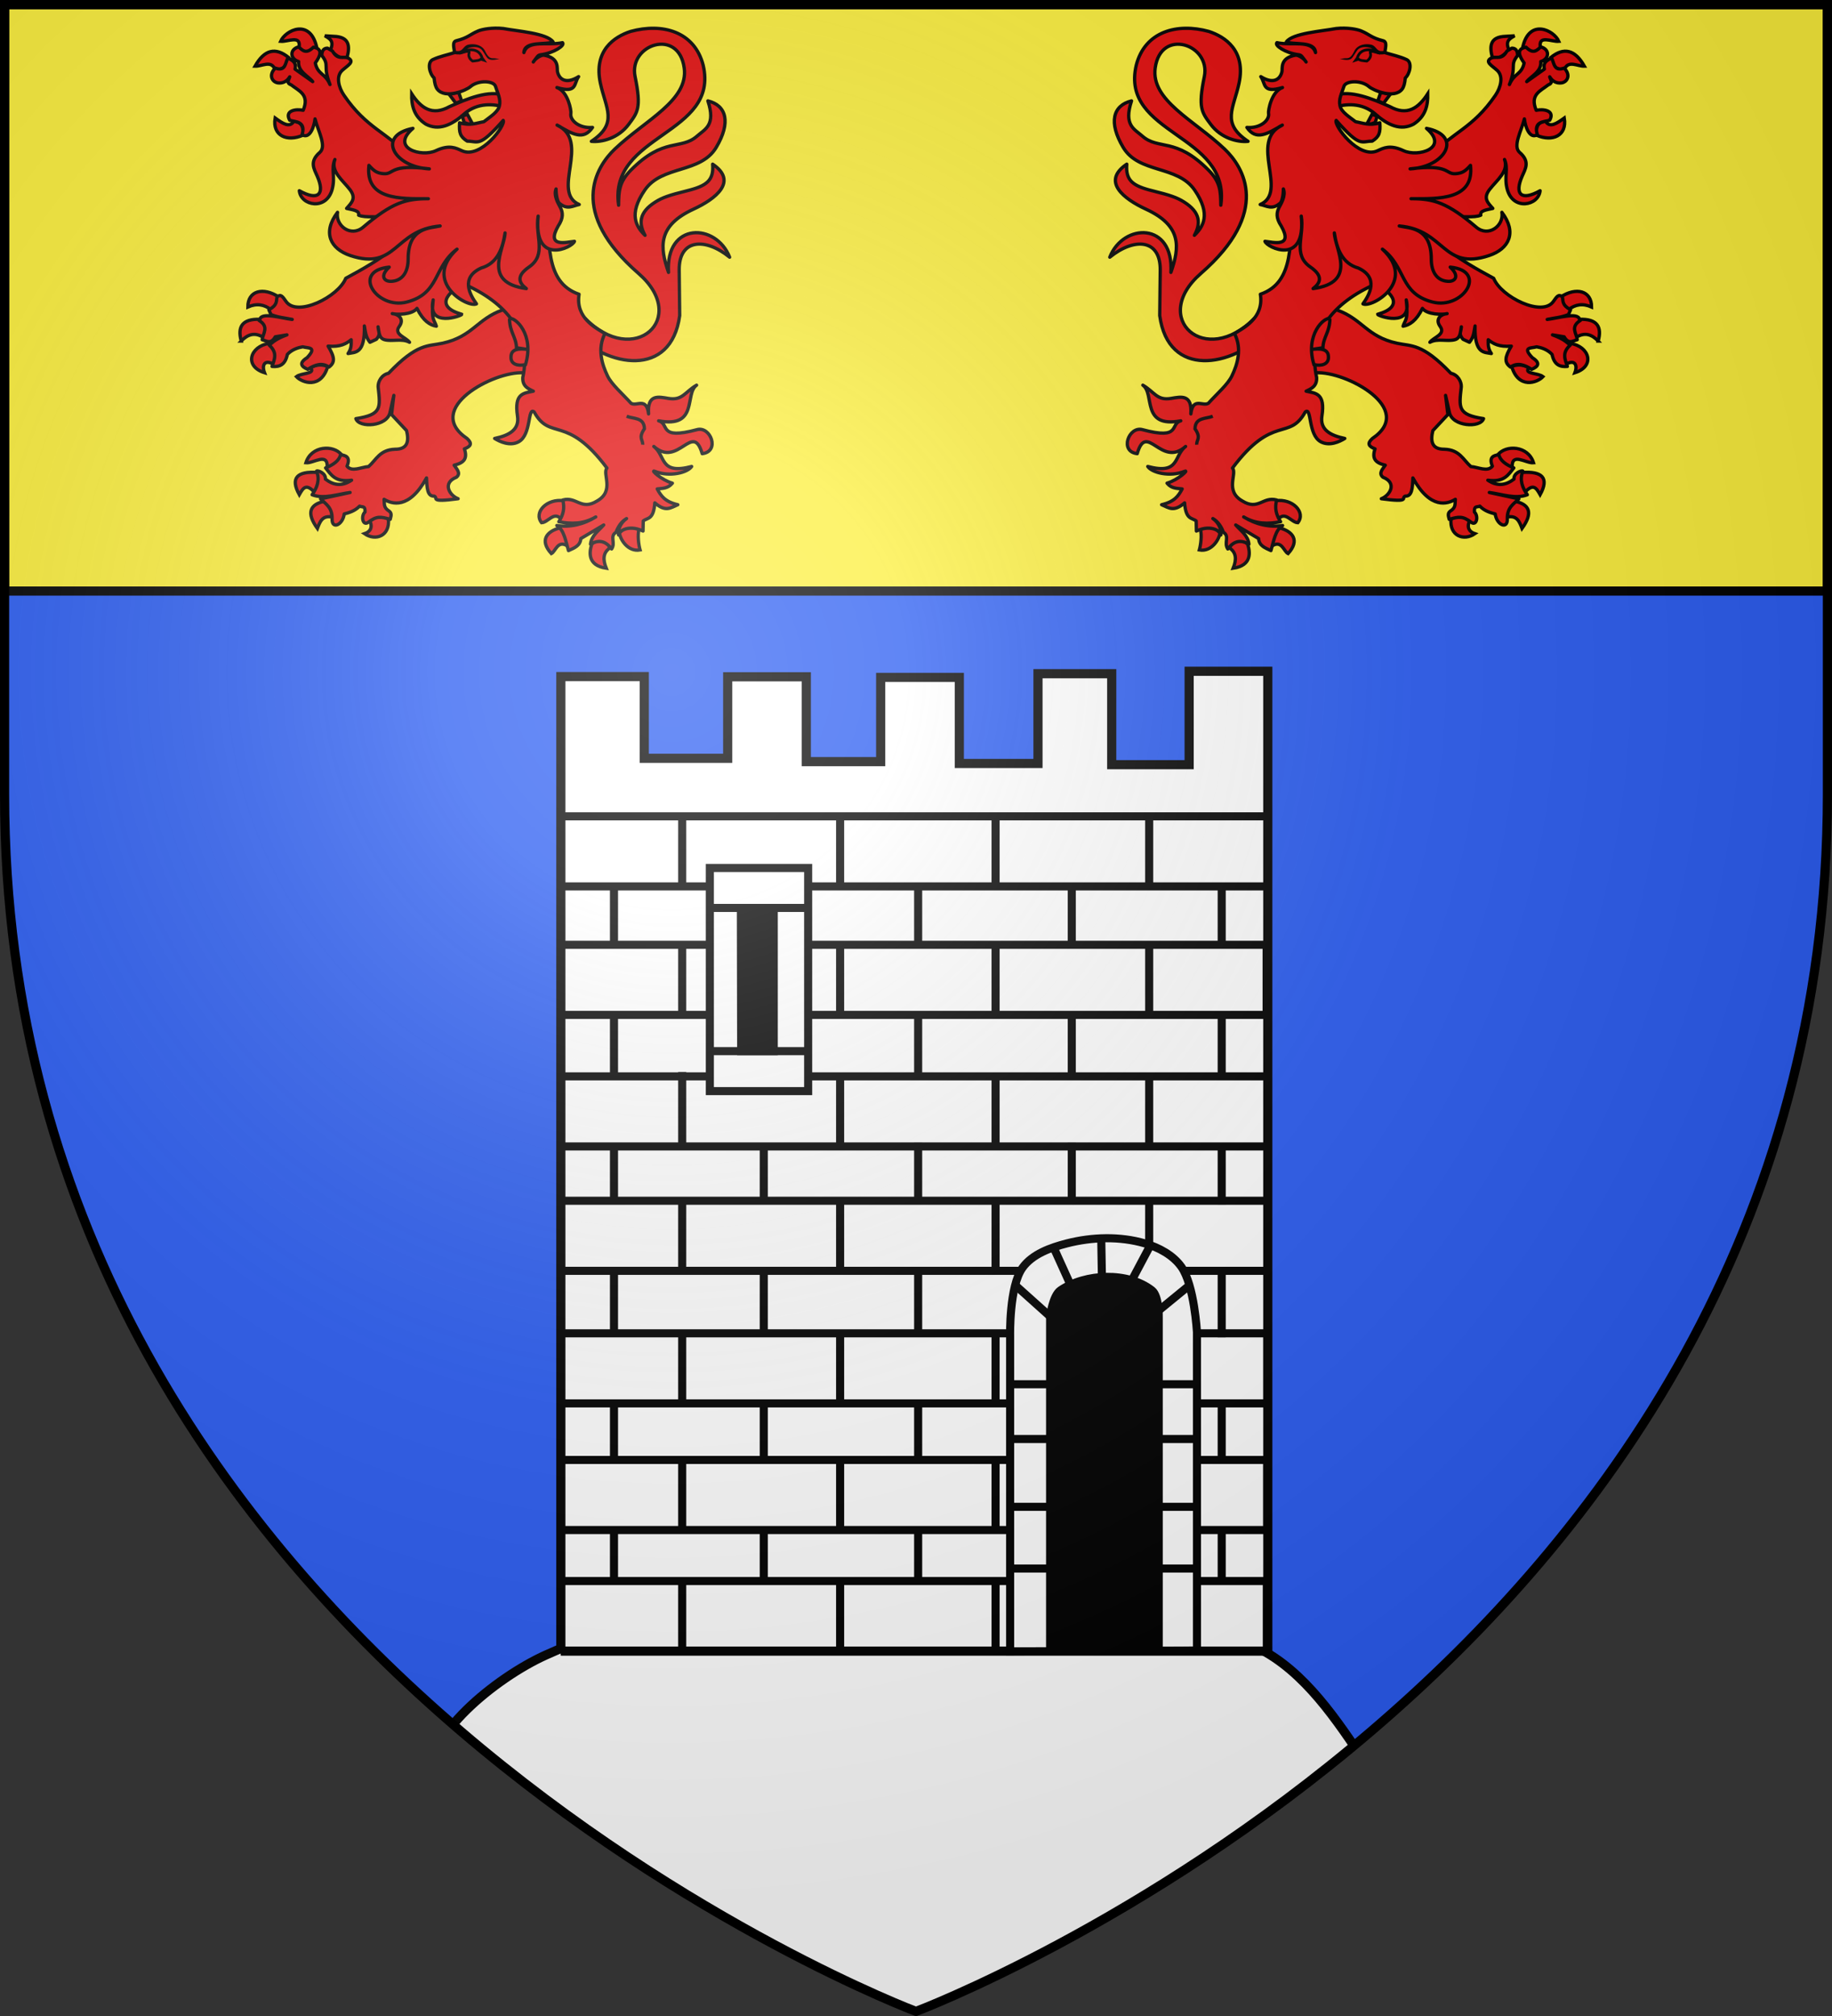 <svg xmlns="http://www.w3.org/2000/svg" xmlns:xlink="http://www.w3.org/1999/xlink" width="600" height="660" version="1.0"><rect width="100%" height="100%" fill="#333333" stroke="none"/><defs><g id="b"><path id="a" d="M0 0v1h.5L0 0z" transform="rotate(18 3.157 -.5)"/><use xlink:href="#a" width="810" height="540" transform="scale(-1 1)"/></g><g id="c"><use xlink:href="#b" width="810" height="540" transform="rotate(72)"/><use xlink:href="#b" width="810" height="540" transform="rotate(144)"/></g><g id="e"><path id="d" d="M0 0v1h.5L0 0z" transform="rotate(18 3.157 -.5)"/><use xlink:href="#d" width="810" height="540" transform="scale(-1 1)"/></g><g id="f"><use xlink:href="#e" width="810" height="540" transform="rotate(72)"/><use xlink:href="#e" width="810" height="540" transform="rotate(144)"/></g><path id="h" d="M-298.5-298.5h597V-40C298.5 246.31 0 358.5 0 358.5S-298.5 246.31-298.5-40v-258.5z"/><path id="g" d="M2.922 27.672c0-5.951 2.317-9.843 5.579-11.012 1.448-.519 3.307-.273 5.018 1.447 2.119 2.129 2.736 7.993-3.483 9.121.658-.956.619-3.081-.714-3.787-.99-.524-2.113-.253-2.676.123-.824.552-1.729 2.106-1.679 4.108H2.922z"/><radialGradient id="ad" cx="-80" cy="-80" r="405" gradientUnits="userSpaceOnUse"><stop offset="0" style="stop-color:#fff;stop-opacity:.31"/><stop offset=".19" style="stop-color:#fff;stop-opacity:.25"/><stop offset=".6" style="stop-color:#6b6b6b;stop-opacity:.125"/><stop offset="1" style="stop-color:#000;stop-opacity:.125"/></radialGradient><clipPath id="j" clipPathUnits="userSpaceOnUse"><use xlink:href="#h" width="600" height="660" style="fill:none;stroke:#000;stroke-width:3"/></clipPath></defs><g style="display:inline" transform="translate(300 300)"><use xlink:href="#h" width="600" height="660" style="fill:#2b5df2"/><path d="M-298.5-298.5h597v192h-597z" style="fill:#fcef3c;fill-opacity:1;fill-rule:nonzero;stroke:#000;stroke-width:3;stroke-opacity:1"/></g><g transform="translate(300 300)"><g id="i" style="fill:#e20909"><path d="M72.043 113.93c35.245 36.177 75.515.097 38.51-32.087C59.817 37.718 79.858 5.48 93.555-7.505c22.005-20.862 53.04-34.873 49.8-58.223-4.031-29.036-40.035-16.854-35.286 6.212 4.673 22.7 1.757 25.783-4.555 34.269-7.475 10.05-19.328 13.006-26.835 12.243C96.2-26.056 86.978-36.569 83.124-54.846c-4.924-23.35 9.964-33.24 21.733-37.073 22.797-6.236 45.855-.01 52.09 24.162C168.857-17.412 88.911-18.606 96.24 32.84c.052-10.493.532-16.767 8.83-25.176 23.667-23.985 35.833-14.099 47.606-24.502 5.757-5.087 13.442-7.72 7.687-25.206 13.447 3.268 16.63 15.543 5.966 33.418-11.21 18.794-38.955 12.681-51.263 30.573-12.06 17.533-6.072 26.478.148 32.51-4.463-8.139-4.725-16.302 7.414-23.913 5.094-3.195 9.844-4.87 22.606-8.022 14.377-3.553 19.454-7.458 18.548-19.143 18.355 12.346 2.233 24.927-13.78 32.31-25.86 11.925-24.247 27.273-17.918 45.401-2.264-36.348 34.206-35.643 43.891-10.932-17.746-14.367-36.49-13.06-36.236 9.34l.37 32.59c-6.124 45.256-52.006 36.993-76.358 11.976" style="fill:#e20909;fill-opacity:1;stroke:#000;stroke-width:2.379;stroke-linejoin:round;stroke-miterlimit:4;stroke-dasharray:none;stroke-opacity:1" transform="matrix(.456 0 0 .456 -141.284 -247.797)"/><path d="M-52.395-47.136c-.166 8.428 1.577 16.235 10.198 21.807 9.037 4.763 18.252.996 27.527-7.339 9.804-8.572 21.596-7.068 29.042-4.943 1.225-3.964-.28-5.575.055-8.23-11.13-4.374-27.337 2.415-39.674 7.925-12.352 6.824-20.448 1.106-27.148-9.22z" style="fill:#e20909;fill-opacity:1;stroke:#000;stroke-width:2.379;stroke-miterlimit:4;stroke-dasharray:none;stroke-opacity:1" transform="matrix(.456 0 0 .456 -141.284 -247.797)"/><g style="fill:#e20909;stroke:#000;stroke-width:2.954;stroke-opacity:1"><path d="M862.664 472.577c-7.188-9.211-27.082-8.293-31.832 7.086 6.816.68 19.456-9.608 19.006 3.82 8.305-.468 10.708-4.693 12.826-10.906z" style="fill:#e20909;fill-opacity:1;stroke:#000;stroke-width:2.954;stroke-linejoin:miter;stroke-miterlimit:4;stroke-dasharray:none;stroke-opacity:1" transform="matrix(.368 0 0 .366 -505.56 -324.056)"/><path d="M838.453 505.987c-7.478-8.031-10.06-3.885-13.504 2.243-8.187-14.961-2.04-21.175 16.37-19.903 2.197 4.713 1.025 12.246-2.866 17.66zM847.459 514.084c-13.091 2.806-16.482 10.313-6.395 24.351 2.187-5.864 4.356-11.75 12.534-10.302 1.483-4.79-.707-9.68-6.14-14.05zM887.874 531.88c2.56 5.972-.09 9.655-4.86 11.238 9.901 6.854 22.754 1.966 21.23-13.112-7.109-4.021-11.075-2.607-16.37 1.873z" style="fill:#e20909;fill-opacity:1;stroke:#000;stroke-width:2.954;stroke-miterlimit:4;stroke-dasharray:none;stroke-opacity:1" transform="matrix(.368 0 0 .366 -505.56 -324.056)"/></g><path d="M12.846 108.08c-18.199 6.357-21.41 19.109-43.068 23.852-10.477 2.295-18.102-.153-38.76 21.564-5.204 1.116-7.68 6.197-7.49 9.769 1.65 15.02 2.758 19.949-15.99 22.821 2.283 6.93 22.545 5.712 24.55-4.58.313-1.608 2.718-12.116 2.718-12.116l-1.641 13.75 10.773 11.524c1.96 7.95.578 13.429-8.254 13.396-11.052.326-13.49 7.622-19.022 12.416-5.31.41-12.057 4.155-15.492-.277 2.849-6.86-1.164-7.657-4.606-8.218-1.025 4.159-5.01 7.162-10.766 9.475 3.928 4.854 6.91 10.497 18.662 8.822-7.226 4.842-13.344 3.403-18.823-.815.521-4.054-5.274-6.445-6.3-5.72 2.483 6.384.338 11.83-3.23 16.99 8.569 3.27 18.095-.437 27.276-1.633l-21.174 4.574c3.636 3.717 8.436 6.023 8.254 14.376-.29 7.867 7.69 4.375 8.707-3.55 3.202-.85 7.627-2.028 11.032-5.598 2.177.996 4.13-.604 3.888 4.247-3.005 2.614-1.763 10.146 2.22 7.432 6.071-4.768 9.133-4.179 15.878-2.204.348-1.743 1.576-4.1-.665-5.843-4.372-2.658-3.348-5.27-3.735-8.533 5.503 3.329 17.86 7.627 30.506-15.357.242 7.27.587 13.31 5.427 13.046 3.384 1.205-4.265 4.764 17.228 1.888-6.02-2.239-11.723-11.272-1.128-15.465 3.327-2.873.192-5.745-1.695-8.617 7.196-1.69 9.705-4.802 7.33-11.718 4.737-1.801 5.818-3.89 1.948-7.432-31.738-21.408 19.272-48.576 40.515-47.177l17.945-10.455L34.379 107.1Z" style="fill:#e20909;fill-opacity:1;stroke:#000;stroke-width:2.379;stroke-linejoin:round;stroke-miterlimit:4;stroke-dasharray:none;stroke-opacity:1" transform="matrix(.456 0 0 .456 -141.284 -247.797)"/><g style="fill:#e20909;stroke:#000;stroke-width:2.954;stroke-opacity:1"><path d="M799.626 342.685c-5.852-4.625-12.566-5.83-20.464-2.342-.056-14.538 13.622-18.222 27.626-8.897-1.412 4.639-3.066 9.057-7.162 11.239zM773.28 370.783c-3.419-12.474.547-20.053 16.881-19.435 2.937 3.872 7.292 6.562 3.07 16.391-7.79-5.24-14.203-2.924-19.952 3.044zM798.09 372.89c4.946 6.322 8.193 12.645 4.35 18.967-8.001-5.031-11.16.056-8.442 7.258-18.46-5.81-12.894-23.612 4.093-26.225zM834.925 394.666c5.494-3.163 10.533-2.989 15.347-1.17-5.978 20.376-22.706 14.734-27.881 9.132 4.344-3.472 17.501-2.217 12.534-7.962z" style="fill:#e20909;fill-opacity:1;stroke:#000;stroke-width:2.954;stroke-miterlimit:4;stroke-dasharray:none;stroke-opacity:1" transform="matrix(.368 0 0 .366 -505.56 -324.056)"/></g><g style="fill:#e20909;stroke:#000;stroke-width:2.954;stroke-opacity:1"><path d="M828.018 186.74c-13.82 6.043-27.245.561-24.555-15.454 6.568 4.735 12.686 9.137 16.626 3.044 5.688.234 9.047 3.454 7.93 12.41zM802.95 127.031c-3.537-7.426-11.437-1.875-17.393-2.107 8.263-14.803 18.254-17.275 29.928-7.727-2.034 6.026-3.863 12.314-12.534 9.834zM808.322 102.68c6.403.636 18.51-6.186 16.371 5.62 4.844 5.575 10.078 4.72 15.603-.937-6.06-25.406-27.664-14.525-31.974-4.683zM852.574 110.64c3.55-8.067-.098-10.077-4.86-12.877l7.93.468c13.867.447 14.36 8.545 12.022 18.264-7.023 3.063-10.621-2.492-15.092-5.854z" style="fill:#e20909;fill-opacity:1;stroke:#000;stroke-width:2.954;stroke-miterlimit:4;stroke-dasharray:none;stroke-opacity:1" transform="matrix(.368 0 0 .366 -505.56 -324.056)"/></g><g style="fill:#e20909;stroke:#000;stroke-width:2.954;stroke-opacity:1"><path d="M1060.277 513.615c3.647 6.117 1 11.122-2.813 15.923-6.094-6.431-11.19 3.576-16.883 3.746-7.364-9.437 4.845-21.822 19.696-19.669zM1063.602 554.123c.898-4.801 1.243-9.466-6.906-16.156-11.329 3.055-18.268 10.955-7.418 22.947 3.764-1.828 5.655-12.549 14.324-6.79zM1085.345 552.25c7.949-6.469 14.594-1.902 15.859 3.747-5.95 4.148-6.17 10.254-3.07 18.03-17.188-2.611-15.061-14.877-12.79-21.777zM1127.295 539.138c-1.437 5.246-.349 13.895.941 18.517-11.056 1.957-17.877-9.844-18.335-15.24 4.608-5.116 8.694-6.899 17.394-3.277z" style="fill:#e20909;fill-opacity:1;stroke:#000;stroke-width:2.954;stroke-miterlimit:4;stroke-dasharray:none;stroke-opacity:1" transform="matrix(.368 0 0 .366 -505.56 -324.056)"/></g><path d="M-133.613-80.814c-6.81 1.921-5.954 8.715.036 10.533-.694 7.255 7.118 10.5 10.1 14.407l-12.677-8.999c1.211-5.339-2.459-6.24-5.084-8.085-2.074 3.546-1.473 10.04-9.132 7.37-5.104 5.13-2.107 10.14 2.008 10.629 3.563.423 6.603-1.244 8.379-4.371-.452 2.028-2.87 4.31 1.036 5.77 5.437 4.336 13.451 6.916 8.63 18.256-5.095-1.082-13.618.043-9.666 7.143 3.978 1.32 11.798.519 8.88 10.399 5.599 3.383 8.647-5.792 9.302-11.35 2.195 8.717 8.524 19.638 3.408 24.063-7.602 6.577-4.159 11.684-1.788 17.113 5.643 12.923.697 18.004-12.894 10.39 1.06 10.777 19.55 14.543 23.646-1.227 2.33-8.968-1.039-14.422 1.903-21.21-3.184 8.512 5.421 14.704 10.692 21.504 4.907 6.329 1.3 9.572-2.29 13.627 4.22 1.005 9.562 1.506 8.63 4.857 4.742 2.086 14.72.582 19.516 1.355l3.807 23.563c-7.526 6.43-20.07 13.711-32.557 20.392-5.341 13.348-34.878 28.05-42.887 16.637-2.537-3.616-3.75-5.542-6.5-3.266-.613 2.946.506 5.731-5.837 9.256l1.538 3.457c5.636 2.177 10.183 2.372 15.22 3.457-7.348-.792-22.125-5.516-23.23-.012l-.62.698c7.504 4.62 2.802 9.264 2.29 13.885 3.13.84 6.254 3.469 9.384-2.086l8.379-1.4c-7.969 2.89-9.932 5.1-12.71 7.4 6.239 5.504 3.61 10.343 2.04 15.255 5.495.52 9.475-1.255 10.98-8.607 3.299-3.599 7.813-4.931 11.112-5.477 3.42 1.142 10.779-.267 3.044 7.828-6.02 3.829-4.253 6.353.503 8.342 5.075-3.226 10.144-5.121 15.22-1.628 4.49-3.287 4.22-6.983-.604-15.028 8.928.705 12.936-1.695 16.577-4.6-.008 3.14.352 6.181-2.26 9.914 5.067-1.06 12.215.52 11.714-19.793.778 3.903.83 7.805 4.008 11.708l4.63-2.141c3.372-3.928 1.445-5.016 1.207-8.944.737 3.644.551 8.06 4.582 9.21 5.433 1.548 12.52-1.16 18.013 1.875-2.583-3.617-11.554-5.584-7.374-11.351 3.92-5.408-.704-8.867-4.985-9.227 2.944.866 14.34.881 17.717-3.752 4.484 9.128 9.427 12.03 13.91 12.788-1.26-4.514-3.951-3.9-2.29-18.868-4.64 20.62 20.826 11.287 20.586 10.326-18.949-5.33-11.172-15.416 1.318-21.799 30.578 13.415 49.291 35.596 42.459 67.224-.281 6.099 3.642 7.922 7.563 9.77-6.983 1.52-13.858 1.437-11.36 17.828 1.468 9.635-5.596 13.872-16.413 16.113 3.766 2.332 11.002 5.727 17.206 2.402 9.399-5.037 6.36-25.439 11.194-21.4 11.579 21.034 23.12 1.306 52.259 40.253-3.53 4.043 5.738 16.388-7.038 23.598-11.46 7.171-14.801-3.365-24.634-.685 1.307 5.946.58 10.115-2.887 15.627 8.843 1.654 17.673 1.806 26.517-3.457-8.685 5.36-18.526 7.645-27.96 6.171 5.253 2.943 6.54 11.919 8.378 17.999 4.048-1.874 8.495-3.391 8.85-8.628l16.443-9.77c-3.733 4.226-8.832 7.563-9.477 13.798 6.571-3.834 11.335-1.745 15.157 3.429 3.052-4.323-1.577-9.182 3.17-11.96 1.149-3.407 3.67-7.71 7.563-9.867-4.472 3.066-6.35 8.405-5.754 11.74-.516-1.61 6.011-8.18 17.594-2.777l.148-7.25c3.189-2.518 7.407-.724 8.316-12.998 7.896 6.84 11.242 3.527 16.506 1.343-9.212-2.174-12.009-6.182-14.776-11.342 4.091-.437 7.721-.296 10.881-4.124-7.937-2.31-16.03-9.873-12.705-8.533 10.923 4.404 23.807.826 26.548-3.457-23.285 6.144-18.468-7.744-27.176-14.37 17.607 15.65 27.988-18.297 34.74 5.171 13.01-1.498 6.064-19.869-3.672-17.256-28.323 7.602-19.438-4.096-27.6-6.313 28.792 5.364 18.41-19.404 27.24-25.609-8.459 4.904-10.117 11.279-20.352 9.496-6.935-1.151-15.222-3.252-14.122 11.142-1.506-12.44-8.61-5.061-12.647-7.686-6.156-6.85-13.838-13.39-16.808-19.523-4.1-8.466-7.447-19.659-1.904-30.46-5.849-3.755-21.332-10.876-18.569-28.24C42.418 88.125 47.36 57.854 44.24 32.949L-53.558-1.706c-16.543-17.985-31.096-20.407-47.48-44.426-3.749-5.496-5.89-13.517-1.25-17.79 3.815-3.513 9.578-6.34 3.948-9.036-3.64-1.193-7.28 1.679-10.92-4.857l-3.547-2.085c-2.653-.004-4.132 1.622-4.08 5.314 5.844 7.438.387 6.975 5.838 20.798-3.455-8.287-8.829-7.025-10.556-15.485 3.41-4.772 5.946-10.167-1.37-11.313-5.39 5.36-7.857 2.135-10.638-.228z" style="fill:#e20909;fill-opacity:1;stroke:#000;stroke-width:2.379;stroke-linejoin:round;stroke-miterlimit:4;stroke-dasharray:none;stroke-opacity:1" transform="matrix(.456 0 0 .456 -141.284 -247.797)"/><path d="M17.87 114.244c.122 9.907 4.787 13.14 5.025 20.955l9.102 1.352c-7.472-1.158-12.992-.554-13.05 5.183-.284 5.424 5.027 6.758 10.408 5.554 6.566-21.55-7.413-34.31-11.485-33.044z" style="fill:#e20909;fill-opacity:1;stroke:#000;stroke-width:2.379;stroke-miterlimit:4;stroke-dasharray:none;stroke-opacity:1" transform="matrix(.456 0 0 .456 -141.284 -247.797)"/><path d="M102.03 184.372c4.99 2.012 12.54.633 12.741 8.985-4.608 6.863-.95 7.707-1.256 11.436" style="opacity:.98;fill:#e20909;fill-opacity:1;stroke:#000;stroke-width:2.379;stroke-miterlimit:4;stroke-dasharray:none;stroke-opacity:1" transform="matrix(.456 0 0 .456 -141.284 -247.797)"/><path d="m-8.549-25.274-3.794-7.122-3.696 1.27 1.337 4.54c3.458 1.486 3.226.882 6.153 1.312zM-25.555-46.898l6.95-1.258 2.044 6.044-4.024 1.835z" style="fill:#e20909;fill-opacity:1;stroke:#000;stroke-width:2.379;stroke-miterlimit:4;stroke-dasharray:none;stroke-opacity:1" transform="matrix(.456 0 0 .456 -141.284 -247.797)"/><path d="M7.805-52.508c-1.24-4.037-12.33-4.733-18.027.27-2.86 2.513-18.031 9.14-23.775 1.763-1.201-1.543-1.954-4.253-2.268-8.028-3.247-2.854-5.265-11.203-.932-13.2 5.138-2.368 10.363-3.33 15.545-4.995-.042-2.856-2.017-7.689 1.353-8.532 8.516-2.13 9.622-4.526 15.792-7.076 2.924-1.208 10.151-2.55 17.94-1.687 10.457 1.95 31.196 3.35 35.699 9.53-4.943 2.507-20.467-.915-20.924 7.72 2.843-9.49 17.218-4.767 27.726-7.108 2.1 1.916-6.157 7.394-15.346 8.632-2.486.335-2.305.952-5.616 5.234 1.482-2.66 5.842-5.2 7.698-4.868 11.22 2.003 9.177 9.526 9.639 11.714 1.145 5.426 5.936 9.478 15.206 3.68-3.633 4.904-.733 12.255-15.586 7.837 8.144 2.894 10.356 16.842 10.04 18.43-.988 4.965 5.876 11.047 15.545 10.197-6.62 9.704-14.48 4.703-25.453-1.664 24.618 11.655-4.75 48.098 15.893 57.013-4.687.891-8.535 4.142-14.418-1.063-1.065-.942-2.197-5.022-2.228-10.117-1.98 4.92 1.858 10.938 3.1 13.33 1.78 3.434 2.392 7.369-1.542 13.25-8.993 15.77 6.029 11.629 11.659 11.03-1.197 4.359-29.713 18.196-26.06-18.105-2.385 14.289 6.397 27.414-6.396 36.42-9.767 6.69-7.275 11.65-2.09 15.617-32.244-4.365-15.743-28.07-15.284-39.967C12.96 64.127 9.08 74.656-2.45 77.931c-15.072 6.953-8.1 19.161-3.393 25.749-6.185 3.155-39.175-15.93-13.98-39.276-17.2 12.84-12.152 31.825-36.045 37.961-21.772 5.592-40.03-22.405-12.647-25.058-6.694 6.061-4.005 10.497 1.6 10.197 7.574-.404 12.01-6.273 11.992-15.984-.045-23.223 16.032-22.065 22.984-23.765-33.134 2.837-31.09 32.506-64.646 21.182-14.149-4.775-20.094-16.473-9.046-30.99-1.657 9.625 9.635 18.13 18.366 10.706C-66.62 31.1-56.738 28.123-40.398 28.192c-20.462.086-45.439.767-42.688-23.96 3.692 4.155 5.85 5.648 10.65 5.992 7.677.55 3.984-7.148 32.724-3.468-25.382-1.263-38.183-23.933-11.773-29.07-16.586 14.243 6.15 20.885 16.56 15.985 9.61-4.523 14.48-1.814 18.562.063C-2.688.02 15.347-24.811 13.36-28.026-4.117-8.207-4.472-13.158-12.5-13.151c-5.134-3.24-5.958-6.141-5.477-13.182 7.56 2.347 12.232.126 17.424-.761 4.803-3.718 10.167-6.944 11.187-11.39 1.137-4.958-1.265-8.93-2.83-14.023Z" style="fill:#e20909;fill-opacity:1;stroke:#000;stroke-width:2.379;stroke-linejoin:round;stroke-miterlimit:4;stroke-dasharray:none;stroke-opacity:1" transform="matrix(.456 0 0 .456 -141.284 -247.797)"/><path d="M-17.84-76.336c5.727-3.328 13.828-3.97 16.067 3.481l1.105 1.56-2.069-.69c-1.125.98-2.731 1.01-4.177 1.214l-1.687.176c-2.17-1.397-3.228-3.766-2.61-5.565 1.07-3.115-4.966-.226-6.63-.176z" style="fill:#e20909;stroke:#000;stroke-width:1.933;stroke-opacity:1" transform="matrix(.456 0 0 .456 -141.284 -247.797)"/><path d="M-12.319-82.257c-2.738 1.033-3.149 3.754-6.007 4.419a8.438 8.438 0 0 1-2.348-.1l-.48 2.36s1.417.305 3.08.125c3.368.032 4.132-3.237 6.639-4.57 3.122-.93 6.996-1.169 9.39 1.306 2.398 3.175 3.446 5.848 5.091 6.674 2.399 1.204 5.184.182 7.775-.08l-2.567-.368c-2.82-.658-4.639 1.358-7.858-5.228-2.445-5.002-8.657-5.659-12.715-4.538z" style="fill:#000;fill-opacity:1;stroke:none;stroke-width:3;stroke-linecap:round;stroke-linejoin:round;stroke-miterlimit:4;stroke-dasharray:none;stroke-opacity:1" transform="matrix(.456 0 0 .456 -141.284 -247.797)"/></g><use xlink:href="#i" width="100%" height="100%" transform="matrix(-1 0 0 1 2.43 0)"/><path d="M-158.018 281.887c-3.766-12.899 20.272-32.645 36.822-40.072 69.994-31.41 159.014-32.472 230.125-3.681 16.055 6.5 27.126 22.337 36.742 36.742C199.31 355.224-.049 359.274 0 358.5c-50.784-14.83-122.213 46.047-158.018-76.613Z" clip-path="url(#j)" style="fill:#fff;stroke:#000;stroke-width:3;stroke-linecap:butt;stroke-linejoin:miter;stroke-miterlimit:4;stroke-dasharray:none;stroke-opacity:1"/><g transform="translate(-1331.286 -83.31) scale(2.646)"><path d="M459.172 122.503V1.82h10.326v10.11h10.326V1.845h9.732V12.34h9.203V1.92h9.735v10.648h9.735V1.464h9.127V12.72h9.584V1.16h9.735v121.236h-87.503z" style="fill:#fff;stroke:#000;stroke-width:1.134;stroke-linecap:butt;stroke-linejoin:miter;stroke-miterlimit:4;stroke-dasharray:none;stroke-opacity:1"/><path d="M459.098 19.11h87.549v8.67h-87.59M459.643 35.005h86.886v8.67h-87.646M459.495 51.282h87.135v8.67h-87.895M459.064 66.673h87.582v8.67h-87.204M459.174 83.074h87.44v8.67h-87.123M459.128 98.742h87.475v8.67h-87.416M459.14 113.725h87.42v8.67h-87.388" style="fill:none;stroke:#000;stroke-width:1;stroke-linecap:butt;stroke-linejoin:miter;stroke-miterlimit:4;stroke-dasharray:none;stroke-opacity:1"/><path d="M477.843 25.498h11.94v27.609h-12.168v-27.61Z" style="fill:#fff;stroke:#000;stroke-width:1px;stroke-linecap:butt;stroke-linejoin:miter;stroke-opacity:1"/><path d="M477.463 30.442h12.169M477.463 48.163h12.32" style="fill:none;stroke:#000;stroke-width:1px;stroke-linecap:butt;stroke-linejoin:miter;stroke-opacity:1"/><path d="M481.492 48.163h4.033V30.536h-4.07c0 5.983.037 11.644.037 17.627z" style="fill:#000;stroke:#000;stroke-width:1px;stroke-linecap:butt;stroke-linejoin:miter;stroke-opacity:1"/><path d="M514.782 122.425V83.351s-.13-6.084 1.533-8.39c1.22-1.692 3.465-2.494 5.485-3.012 3.12-.8 6.573-.908 9.664 0 1.717.505 3.482 1.444 4.517 2.904 1.6 2.255 1.926 8.067 1.926 8.067v39.398z" style="fill:#fff;stroke:#000;stroke-width:1px;stroke-linecap:butt;stroke-linejoin:miter;stroke-opacity:1"/><path d="M519.73 122.396V80.984s.324-2.58 1.283-3.232c3.12-2.118 8.337-2.315 11.313 0 .907.705.849 3.34.849 3.34v40.766z" style="fill:#000;stroke:#000;stroke-width:1px;stroke-linecap:butt;stroke-linejoin:miter;stroke-opacity:1"/><path d="M514.782 89.374h22.91M514.782 96.15H537.8M514.782 104.54h22.91M514.782 112.177h22.803" style="fill:none;stroke:#000;stroke-width:1px;stroke-linecap:butt;stroke-linejoin:miter;stroke-opacity:1"/><path id="k" d="M474.192 18.957v8.823" style="fill:none;stroke:#000;stroke-width:1px;stroke-linecap:butt;stroke-linejoin:miter;stroke-opacity:1"/><path id="l" d="M493.739 19.337v8.29" style="fill:none;stroke:#000;stroke-width:1px;stroke-linecap:butt;stroke-linejoin:miter;stroke-opacity:1"/><path id="m" d="M512.982 19.185v8.595" style="fill:none;stroke:#000;stroke-width:1px;stroke-linecap:butt;stroke-linejoin:miter;stroke-opacity:1"/><path id="n" d="M531.992 19.298v8.282" style="fill:none;stroke:#000;stroke-width:1px;stroke-linecap:butt;stroke-linejoin:miter;stroke-opacity:1"/><path id="o" d="M465.75 28.084v7.225" style="fill:none;stroke:#000;stroke-width:1px;stroke-linecap:butt;stroke-linejoin:miter;stroke-opacity:1"/><path id="p" d="M503.398 27.704v7.377" style="fill:none;stroke:#000;stroke-width:1px;stroke-linecap:butt;stroke-linejoin:miter;stroke-opacity:1"/><path id="q" d="M522.413 27.704v7.225" style="fill:none;stroke:#000;stroke-width:1px;stroke-linecap:butt;stroke-linejoin:miter;stroke-opacity:1"/><path id="r" d="M540.97 27.856v6.997" style="fill:none;stroke:#000;stroke-width:1px;stroke-linecap:butt;stroke-linejoin:miter;stroke-opacity:1"/><use xlink:href="#k" id="s" width="100%" height="100%" x="0" y="0" transform="translate(0 15.896)"/><use xlink:href="#l" id="t" width="100%" height="100%" x="0" y="0" transform="translate(0 15.896)"/><use xlink:href="#m" id="u" width="100%" height="100%" x="0" y="0" transform="translate(0 15.896)"/><use xlink:href="#n" id="v" width="100%" height="100%" x="0" y="0" transform="translate(0 15.896)"/><use xlink:href="#o" id="w" width="100%" height="100%" x="0" y="0" transform="translate(0 15.896)"/><use xlink:href="#p" id="x" width="100%" height="100%" x="0" y="0" transform="translate(0 15.896)"/><use xlink:href="#q" id="y" width="100%" height="100%" x="0" y="0" transform="translate(0 15.896)"/><use xlink:href="#r" id="z" width="100%" height="100%" x="0" y="0" transform="matrix(1 0 0 1.071 0 13.916)"/><use xlink:href="#s" id="A" width="100%" height="100%" x="0" y="0" transform="translate(0 15.896)"/><use xlink:href="#t" id="B" width="100%" height="100%" x="0" y="0" transform="matrix(1 0 0 1.046 0 14.28)"/><use xlink:href="#u" id="C" width="100%" height="100%" x="0" y="0" transform="translate(0 15.896)"/><use xlink:href="#v" id="D" width="100%" height="100%" x="0" y="0" transform="matrix(1 0 0 1.069 0 13.472)"/><use xlink:href="#w" id="E" width="100%" height="100%" x="0" y="0" transform="translate(0 15.896)"/><use xlink:href="#x" id="F" width="100%" height="100%" x="0" y="0" transform="translate(0 15.896)"/><use xlink:href="#y" width="100%" height="100%" transform="translate(0 15.896)"/><use xlink:href="#z" id="G" width="100%" height="100%" x="0" y="0" transform="translate(0 15.896)"/><use xlink:href="#A" id="H" width="100%" height="100%" x="0" y="0" transform="translate(0 15.668)"/><use xlink:href="#B" id="I" width="100%" height="100%" x="0" y="0" transform="translate(0 15.668)"/><use xlink:href="#C" id="J" width="100%" height="100%" x="0" y="0" transform="translate(0 15.668)"/><use xlink:href="#D" id="K" width="100%" height="100%" x="0" y="0" transform="matrix(1 0 0 .666 0 32.734)"/><use xlink:href="#E" id="L" width="100%" height="100%" x="0" y="0" transform="translate(0 15.668)"/><use xlink:href="#F" id="M" width="100%" height="100%" x="0" y="0" transform="matrix(1 0 0 1.052 0 12.601)"/><use xlink:href="#G" id="N" width="100%" height="100%" x="0" y="0" transform="matrix(1 0 0 1.103 0 9.509)"/><use xlink:href="#H" id="O" width="100%" height="100%" x="0" y="0" transform="translate(0 16.276)"/><use xlink:href="#I" id="P" width="100%" height="100%" x="0" y="0" transform="translate(0 16.276)"/><use xlink:href="#J" id="Q" width="100%" height="100%" x="0" y="0" transform="translate(0 16.276)"/><use xlink:href="#K" id="R" width="100%" height="100%" x="0" y="0" transform="translate(0 16.276)"/><use xlink:href="#L" id="S" width="100%" height="100%" x="0" y="0" transform="translate(0 16.276)"/><use xlink:href="#M" id="T" width="100%" height="100%" x="0" y="0" transform="translate(0 16.276)"/><path id="U" d="M522.413 91.44v7.226" style="fill:none;stroke:#000;stroke-width:1px;stroke-linecap:butt;stroke-linejoin:miter;stroke-opacity:1"/><use xlink:href="#N" id="V" width="100%" height="100%" x="0" y="0" transform="matrix(1 0 0 .875 0 25.715)"/><use xlink:href="#O" id="W" width="100%" height="100%" x="0" y="0" transform="translate(0 15.896)"/><use xlink:href="#P" id="X" width="100%" height="100%" x="0" y="0" transform="translate(0 15.858)"/><use xlink:href="#Q" id="Y" width="100%" height="100%" x="0" y="0" transform="translate(0 15.896)"/><use xlink:href="#R" id="Z" width="100%" height="100%" x="0" y="0" transform="translate(0 15.135)"/><use xlink:href="#S" width="100%" height="100%" transform="translate(0 15.135)"/><use xlink:href="#T" width="100%" height="100%" transform="matrix(1 0 0 .865 0 28.044)"/><use xlink:href="#U" width="100%" height="100%" transform="translate(0 15.135)"/><use xlink:href="#V" width="100%" height="100%" transform="matrix(1 0 0 .937 0 21.237)"/><use xlink:href="#W" width="100%" height="100%" transform="translate(0 15.06)"/><use xlink:href="#X" width="100%" height="100%" transform="translate(0 15.097)"/><use xlink:href="#Y" width="100%" height="100%" transform="translate(0 15.06)"/><use xlink:href="#Z" width="100%" height="100%" transform="translate(0 15.82)"/><path id="aa" d="M484.288 60.064v6.56" style="fill:none;stroke:#000;stroke-width:1px;stroke-linecap:butt;stroke-linejoin:miter;stroke-opacity:1"/><use xlink:href="#aa" id="ab" width="100%" height="100%" x="0" y="0" transform="matrix(1 0 0 1.172 0 5.15)"/><use xlink:href="#ab" id="ac" width="100%" height="100%" x="0" y="0" transform="translate(0 15.758)"/><use xlink:href="#ac" width="100%" height="100%" transform="matrix(1 0 0 .895 0 25.282)"/><path d="m515.567 77.255 4.162 3.73M520.169 72.464l2.015 4.449M526.063 71.475l.077 4.411M532.068 72.32l-2.278 4.289M536.788 77.293l-4.184 3.423" style="fill:none;stroke:#000;stroke-width:1px;stroke-linecap:butt;stroke-linejoin:miter;stroke-opacity:1"/></g></g><g style="display:inline" transform="translate(300 300)"><use xlink:href="#h" width="600" height="660" style="fill:url(#ad)"/></g><g style="display:inline" transform="translate(300 300)"><use xlink:href="#h" width="600" height="660" style="fill:none;stroke:#000;stroke-width:3"/></g></svg>